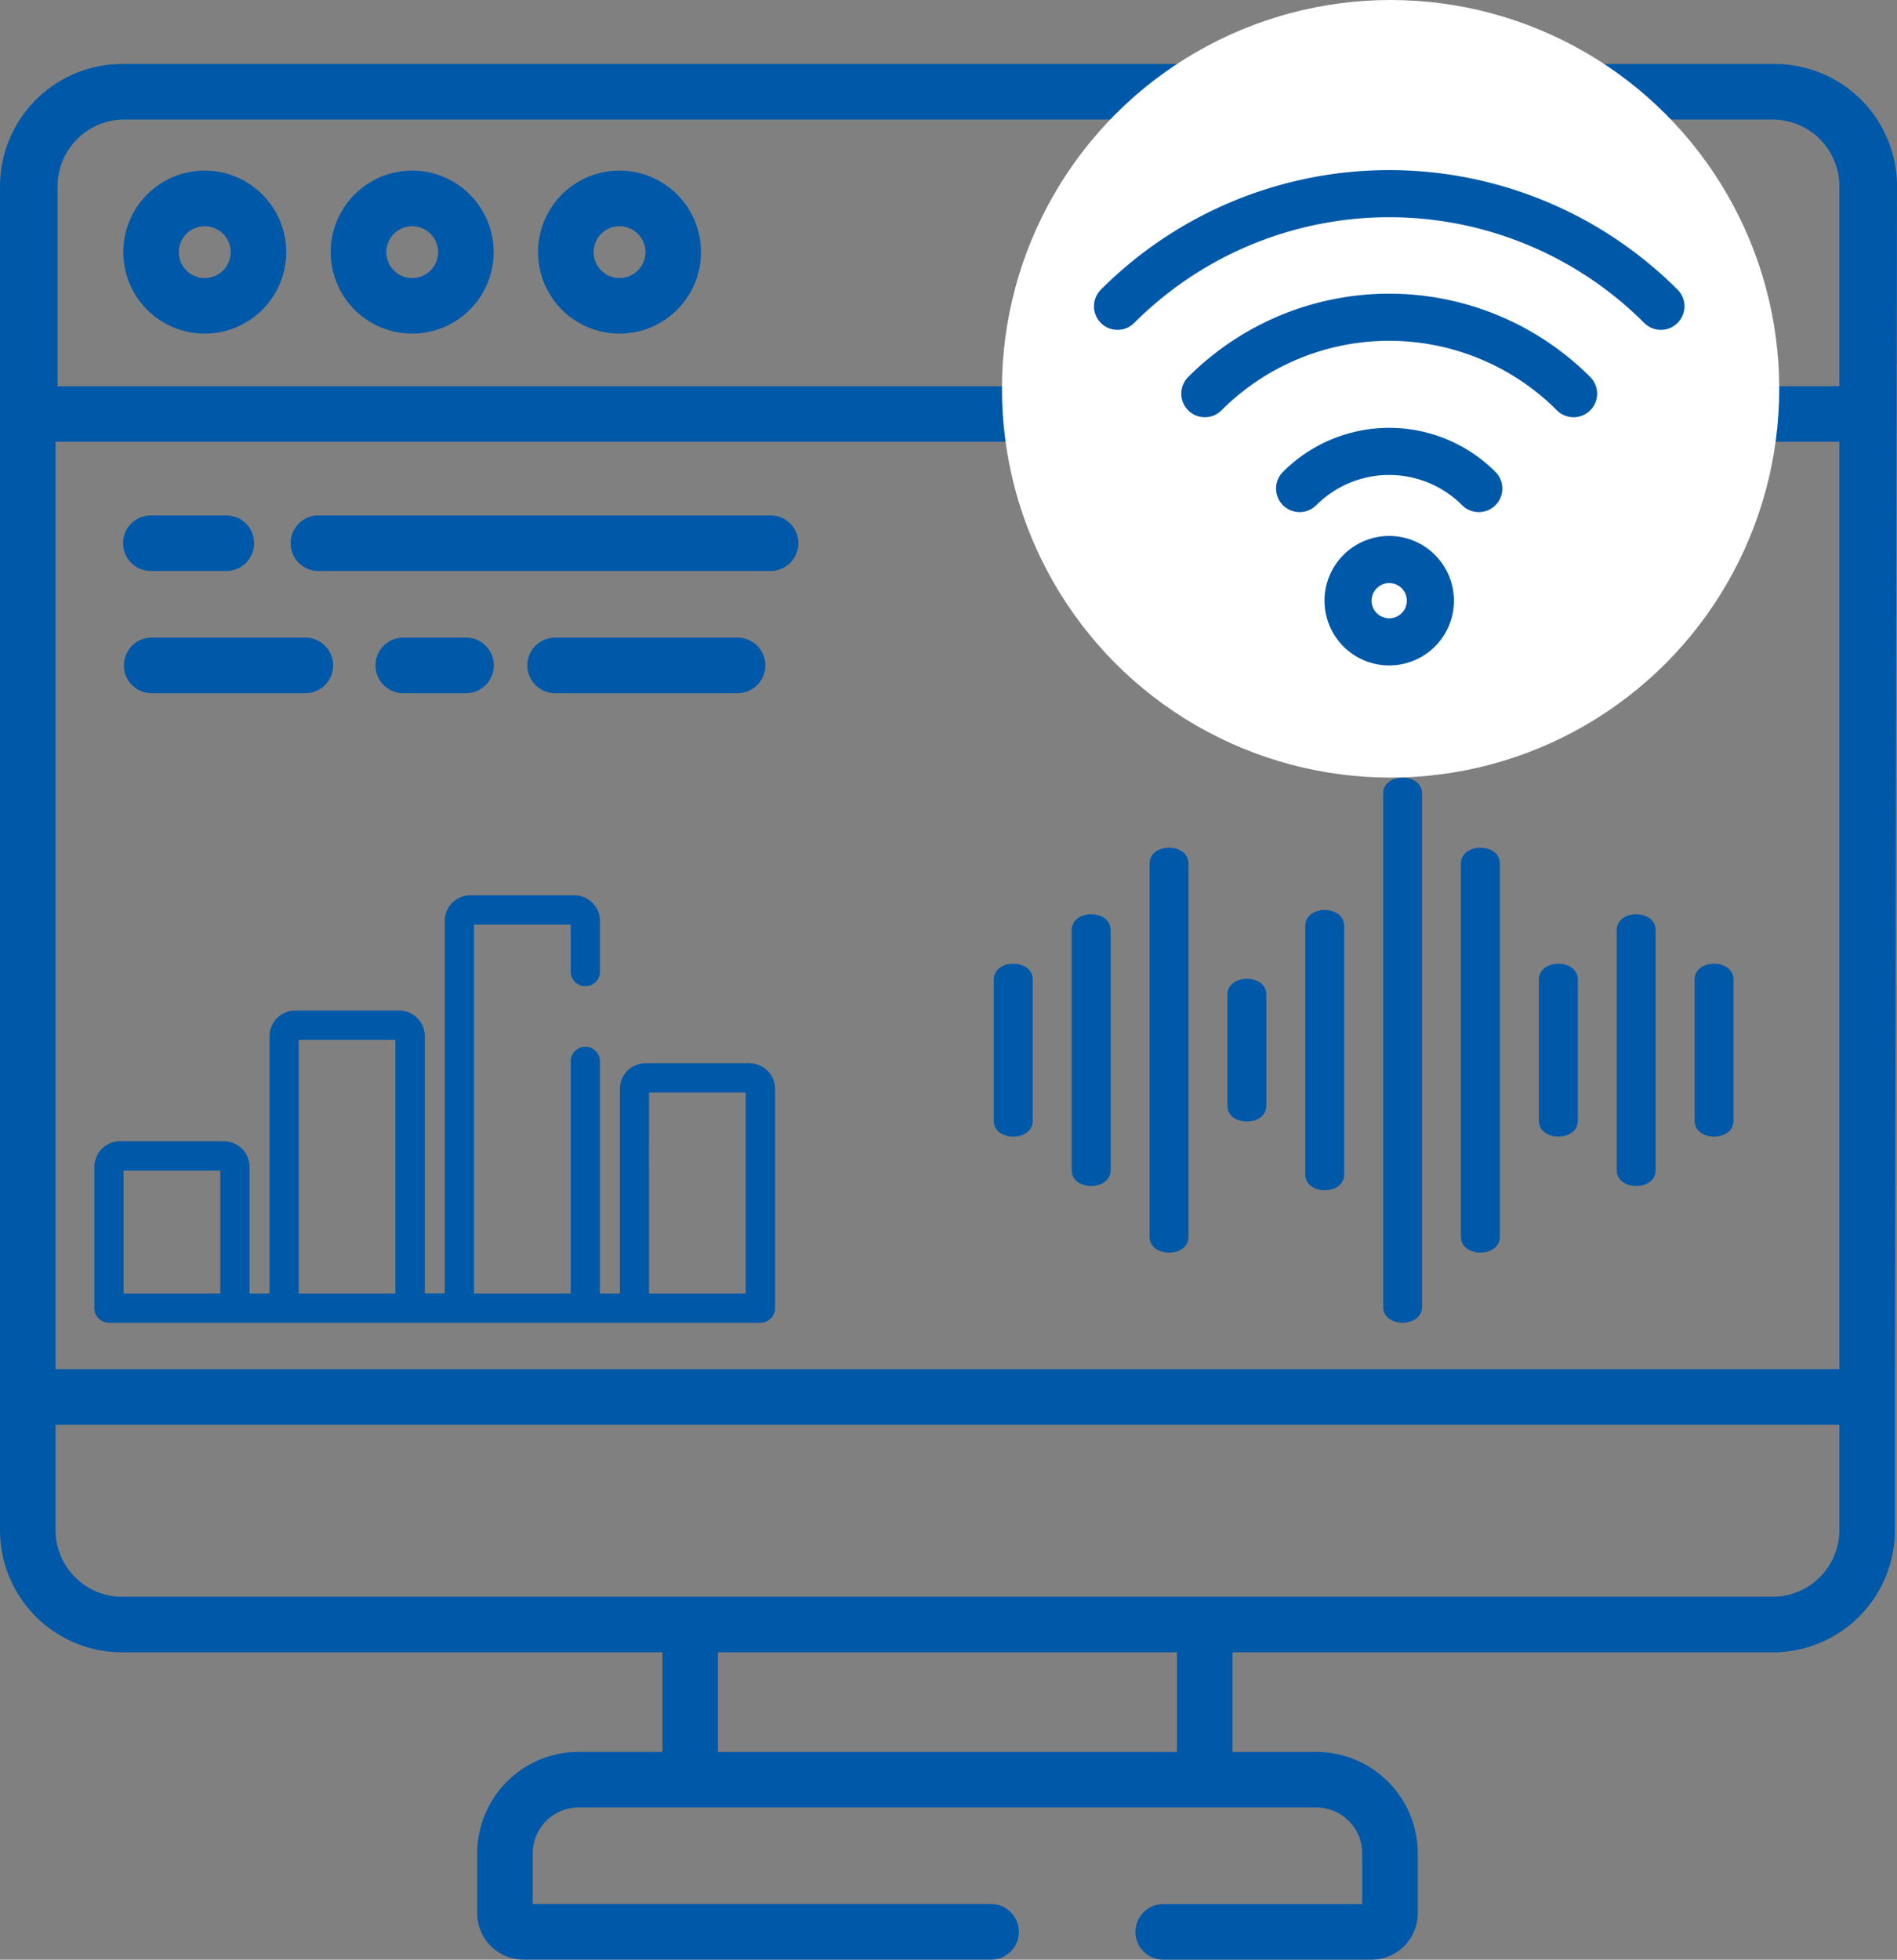 <?xml version="1.0" encoding="UTF-8"?>
<svg xmlns="http://www.w3.org/2000/svg" width="80.538" height="83.166" viewBox="0 0 80.538 83.166">
  <rect x="0" y="0" width="80.538" height="83.166" fill="#808080" stroke="none"/>
  <g id="RF_Engineering" data-name="RF Engineering" transform="translate(-1480.462 -1143)">
    <g id="Layer_x0020_1" transform="translate(1512.156 1145.437)">
      <g id="_341015152" transform="translate(10.499 30.563)">
        <path id="_341016400" d="M28.194,59.387V69.568c0,.9-1.653.9-1.653,0V59.387C26.541,58.484,28.194,58.484,28.194,59.387Z" transform="translate(-23.235 -52.91)" fill="#0058a8" fill-rule="evenodd"></path>
        <path id="_341016640" d="M44.236,45.67V61.505c0,.9-1.653.9-1.653,0V45.67c0-.9,1.653-.9,1.653,0Z" transform="translate(-35.971 -42.02)" fill="#0058a8" fill-rule="evenodd"></path>
        <path id="_341016664" d="M60.278,72.674V77.38c0,.9-1.653.9-1.653,0V72.674C58.625,71.772,60.278,71.772,60.278,72.674Z" transform="translate(-48.708 -63.459)" fill="#0058a8" fill-rule="evenodd"></path>
        <path id="_341016136" d="M76.32,58.512V69.054c0,.9-1.653.9-1.653,0V58.512C74.667,57.61,76.32,57.61,76.32,58.512Z" transform="translate(-61.444 -52.215)" fill="#0058a8" fill-rule="evenodd"></path>
        <path id="_341015584" d="M92.362,31.24V53.022c0,.9-1.653.9-1.653,0V31.24c0-.9,1.653-.9,1.653,0Z" transform="translate(-74.18 -30.563)" fill="#0058a8" fill-rule="evenodd"></path>
        <path id="_341015944" d="M108.4,45.678V61.51c0,.9-1.653.9-1.653,0V45.678c0-.9,1.653-.9,1.653,0Z" transform="translate(-86.916 -42.026)" fill="#0058a8" fill-rule="evenodd"></path>
        <path id="_341015752" d="M124.446,69.573v5.984c0,.9-1.653.9-1.653,0V69.573C122.793,68.671,124.446,68.671,124.446,69.573Z" transform="translate(-99.653 -60.997)" fill="#0058a8" fill-rule="evenodd"></path>
        <path id="_341016256" d="M140.489,59.389V69.57c0,.9-1.653.9-1.653,0V59.389C138.836,58.487,140.489,58.487,140.489,59.389Z" transform="translate(-112.39 -52.912)" fill="#0058a8" fill-rule="evenodd"></path>
        <path id="_341015416" d="M156.531,69.566v5.987c0,.9-1.653.9-1.653,0V69.566C154.878,68.663,156.531,68.663,156.531,69.566Z" transform="translate(-125.126 -60.991)" fill="#0058a8" fill-rule="evenodd"></path>
        <path id="_341014960" d="M12.151,69.566v5.987c0,.9-1.653.9-1.653,0V69.566C10.5,68.663,12.151,68.663,12.151,69.566Z" transform="translate(-10.499 -60.991)" fill="#0058a8" fill-rule="evenodd"></path>
      </g>
    </g>
    <path id="Path_1347" data-name="Path 1347" d="M36.732,28.762a3.459,3.459,0,1,0,3.459,3.459,3.463,3.463,0,0,0-3.459-3.459Zm0,4.561a1.1,1.1,0,1,1,1.1-1.1A1.1,1.1,0,0,1,36.732,33.323Zm0,0" transform="translate(1452.423 1121.478)" fill="#0058a8"></path>
    <path id="Path_1348" data-name="Path 1348" d="M92.717,28.762a3.459,3.459,0,1,0,3.459,3.459A3.464,3.464,0,0,0,92.717,28.762Zm0,4.561a1.1,1.1,0,1,1,1.1-1.1A1.1,1.1,0,0,1,92.717,33.323Zm0,0" transform="translate(1405.245 1121.478)" fill="#0058a8"></path>
    <path id="Path_1349" data-name="Path 1349" d="M148.7,28.762a3.459,3.459,0,1,0,3.459,3.459A3.463,3.463,0,0,0,148.7,28.762Zm0,4.561a1.1,1.1,0,1,1,1.1-1.1A1.1,1.1,0,0,1,148.7,33.323Zm0,0" transform="translate(1358.064 1121.478)" fill="#0058a8"></path>
    <path id="Path_1350" data-name="Path 1350" d="M75.35,0H5.187A5.194,5.194,0,0,0,0,5.188V62.219a5.183,5.183,0,0,0,5.188,5.188H28.122v4.227H24.564a4.31,4.31,0,0,0-4.305,4.305v2.546a1.967,1.967,0,0,0,1.964,1.964H42.076a1.179,1.179,0,0,0,0-2.358H22.616V75.94a1.95,1.95,0,0,1,1.948-1.948h31.32a1.95,1.95,0,0,1,1.948,1.948v2.153H49.384a1.179,1.179,0,0,0,0,2.358h8.841a1.967,1.967,0,0,0,1.965-1.964V75.94a4.31,4.31,0,0,0-4.305-4.305H52.325V67.407H75.26a5.183,5.183,0,0,0,5.188-5.188V56.57l.089-51.382A5.193,5.193,0,0,0,75.35,0ZM49.967,71.635H30.479V67.407H49.967ZM78.09,62.219a2.835,2.835,0,0,1-2.541,2.816c-.1.009-.191.014-.289.014H5.187c-.1,0-.194,0-.289-.014a2.835,2.835,0,0,1-2.541-2.816V57.749H78.09Zm0-6.828H2.357V16.033H78.09Zm0-41.715H2.444V5.188a2.833,2.833,0,0,1,2.83-2.83H75.26a2.834,2.834,0,0,1,2.83,2.83Zm0,0" transform="translate(1480.463 1145.715)" fill="#0058a8"></path>
    <path id="Path_1351" data-name="Path 1351" d="M34.6,124.162h3.136a1.179,1.179,0,1,0,0-2.357H34.6a1.179,1.179,0,1,0,0,2.357Zm0,0" transform="translate(1452.301 1043.07)" fill="#0058a8"></path>
    <path id="Path_1352" data-name="Path 1352" d="M79.843,124.162H98.971a1.179,1.179,0,1,0,0-2.357H79.843a1.179,1.179,0,1,0,0,2.357Zm0,0" transform="translate(1414.172 1043.07)" fill="#0058a8"></path>
    <path id="Path_1353" data-name="Path 1353" d="M151.247,157.131a1.179,1.179,0,0,0,0-2.358H143.5a1.179,1.179,0,0,0,0,2.358Zm0,0" transform="translate(1360.529 1015.287)" fill="#0058a8"></path>
    <path id="Path_1354" data-name="Path 1354" d="M106.376,155.952a1.179,1.179,0,0,0-1.179-1.179h-2.664a1.179,1.179,0,0,0,0,2.358H105.2A1.179,1.179,0,0,0,106.376,155.952Zm0,0" transform="translate(1395.051 1015.287)" fill="#0058a8"></path>
    <path id="Path_1355" data-name="Path 1355" d="M34.6,157.131h6.525a1.179,1.179,0,1,0,0-2.358H34.6a1.179,1.179,0,0,0,0,2.358Zm0,0" transform="translate(1452.301 1015.287)" fill="#0058a8"></path>
    <path id="Path_1356" data-name="Path 1356" d="M130.77,137.7h-.847V132.33a1.092,1.092,0,0,0-1.091-1.091h-4.407a1.093,1.093,0,0,0-1.091,1.091v5.989a.621.621,0,0,0,.621.621h27.658a.621.621,0,0,0,.621-.621v-9.3a1.093,1.093,0,0,0-1.091-1.091h-4.407a1.092,1.092,0,0,0-1.091,1.091v8.68H144.8v-9.85a.621.621,0,1,0-1.242,0v9.85h-4.106V122.047h4.106v1.991a.621.621,0,0,0,1.242,0V121.9A1.092,1.092,0,0,0,143.7,120.8H139.3a1.092,1.092,0,0,0-1.091,1.091v15.8h-.847V126.782a1.092,1.092,0,0,0-1.091-1.091h-4.407a1.093,1.093,0,0,0-1.091,1.091V137.7Zm-2.089,0h-4.106v-5.217h4.106Zm18.2-8.529h4.106V137.7h-4.106Zm-14.873-2.236h4.106V137.7h-4.106Zm0,0" transform="translate(1361.134 1060.195)" fill="#0058a8"></path>
    <circle id="Ellipse_9" data-name="Ellipse 9" cx="16.5" cy="16.5" r="16.5" transform="translate(1523 1143)" fill="#fff"></circle>
    <g id="Group_807" data-name="Group 807" transform="translate(-118.999 -12.079)">
      <g id="g3946" transform="translate(1646.906 1163.298)">
        <path id="path3948" d="M0-68.163a16.307,16.307,0,0,1,23.069,0" transform="translate(0 72.943)" fill="none" stroke="#0058a8" stroke-linecap="round" stroke-linejoin="round" stroke-miterlimit="10" stroke-width="2"></path>
      </g>
      <g id="g3950" transform="translate(1650.613 1168.542)">
        <path id="path3952" d="M0-46.256a11.066,11.066,0,0,1,15.655,0" transform="translate(0 49.5)" fill="none" stroke="#0058a8" stroke-linecap="round" stroke-linejoin="round" stroke-miterlimit="10" stroke-width="2"></path>
      </g>
      <g id="g3954" transform="translate(1654.637 1174.236)">
        <path id="path3956" d="M0-22.476a5.377,5.377,0,0,1,7.606,0" transform="translate(0 24.052)" fill="none" stroke="#0058a8" stroke-linecap="round" stroke-linejoin="round" stroke-miterlimit="10" stroke-width="2"></path>
      </g>
      <g id="g3958" transform="translate(1656.693 1178.823)">
        <path id="path3960" d="M-49.838-24.93a1.748,1.748,0,0,0-1.747-1.748,1.748,1.748,0,0,0-1.747,1.748,1.748,1.748,0,0,0,1.747,1.748A1.748,1.748,0,0,0-49.838-24.93Z" transform="translate(53.333 26.679)" fill="none" stroke="#0058a8" stroke-linecap="round" stroke-linejoin="round" stroke-miterlimit="10" stroke-width="2"></path>
      </g>
    </g>
  </g>
</svg>
